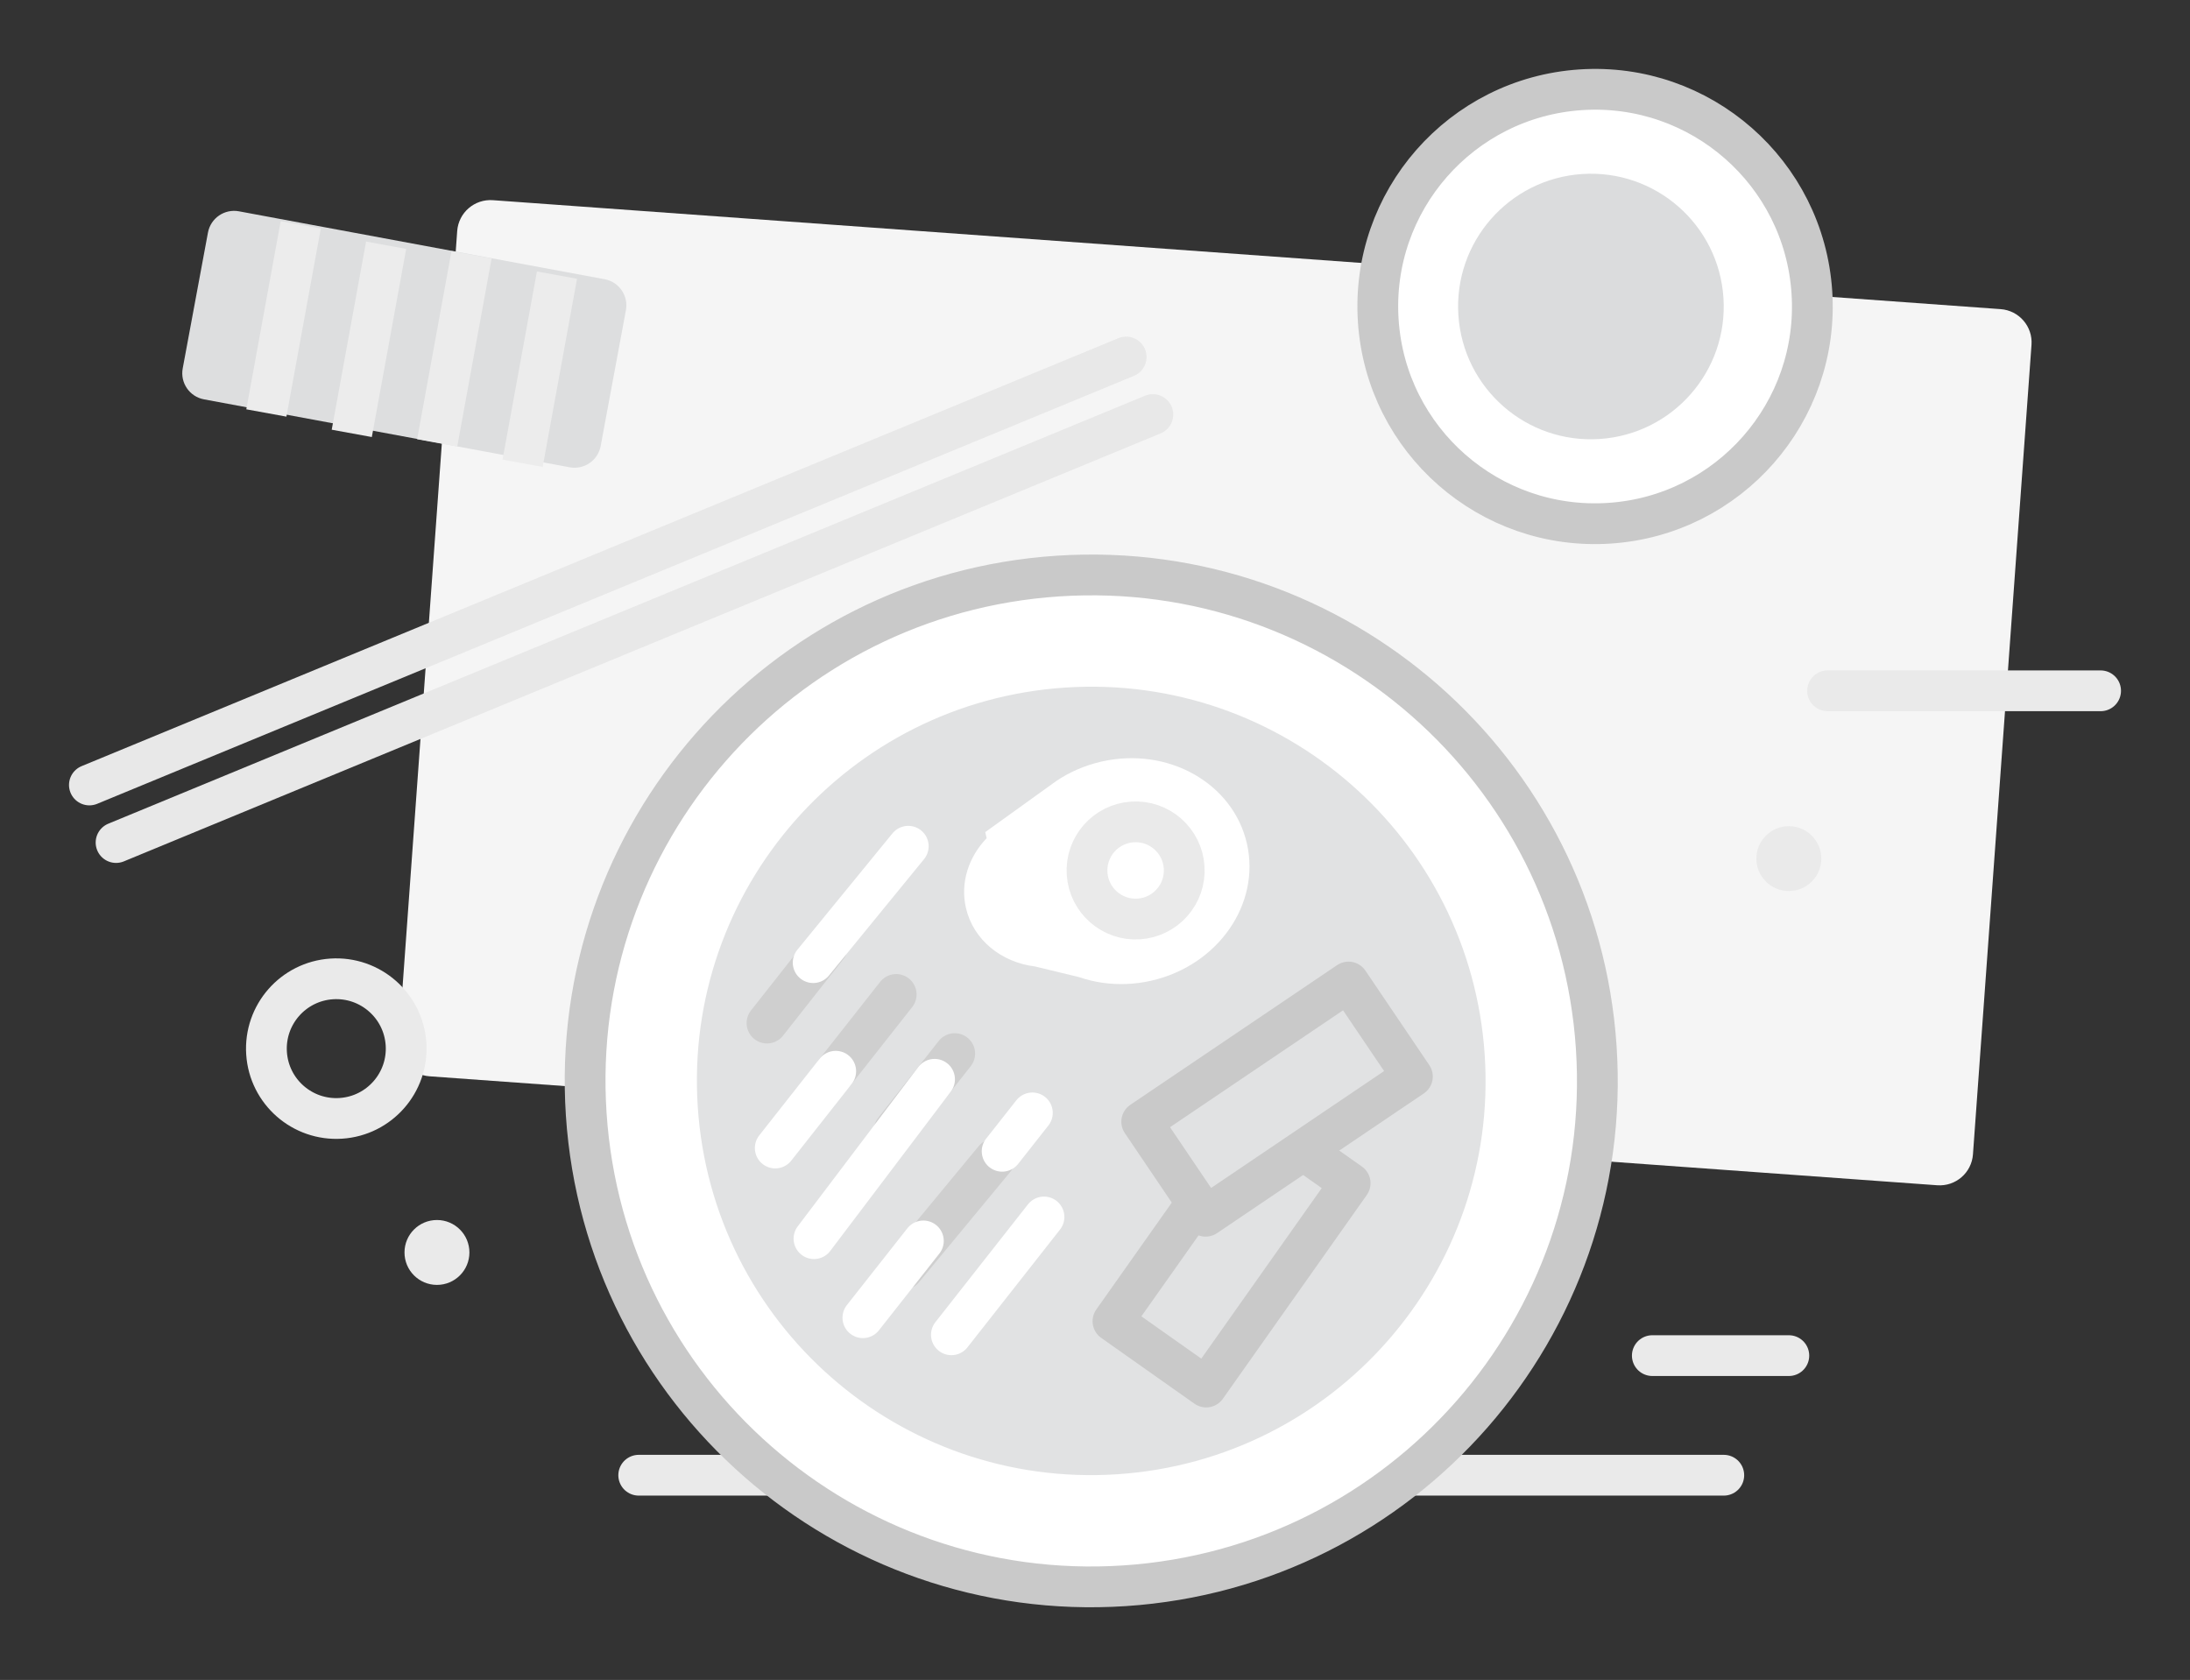<svg width="262" height="201" viewBox="0 0 262 201" fill="none" xmlns="http://www.w3.org/2000/svg">
<rect x="0" y="0" width="262" height="201" fill="#333333" stroke="none"/>
<path d="M76.413 176.505H206.225" stroke="#EAEAEA" stroke-width="4.878" stroke-miterlimit="10" stroke-linecap="round" stroke-linejoin="round"/>
<path d="M231.765 141.813L51.386 128.776C49.188 128.616 47.534 126.706 47.694 124.508L54.697 27.643C54.856 25.445 56.767 23.792 58.966 23.951L239.345 36.987C241.544 37.147 243.197 39.057 243.038 41.255L236.034 138.12C235.875 140.318 233.964 141.971 231.765 141.813Z" fill="#F5F5F5"/>
<path d="M134.535 189.732C167.902 187.532 193.168 158.704 190.968 125.344C188.768 91.984 159.934 66.723 126.566 68.923C93.198 71.123 67.932 99.951 70.133 133.311C72.333 166.671 101.167 191.932 134.535 189.732Z" fill="white" stroke="#C9C9C9" stroke-width="4.878" stroke-miterlimit="10" stroke-linecap="round" stroke-linejoin="round"/>
<path d="M192.536 62.604C206.861 61.66 217.708 49.284 216.763 34.963C215.819 20.641 203.44 9.797 189.115 10.741C174.79 11.685 163.944 24.061 164.888 38.383C165.833 52.704 178.211 63.549 192.536 62.604Z" fill="white" stroke="#C9C9C9" stroke-width="4.878" stroke-miterlimit="10" stroke-linecap="round" stroke-linejoin="round"/>
<path d="M133.654 176.39C159.652 174.676 179.338 152.216 177.623 126.224C175.909 100.232 153.444 80.551 127.446 82.265C101.448 83.979 81.762 106.439 83.477 132.431C85.191 158.423 107.657 178.104 133.654 176.39Z" fill="#E1E2E3"/>
<path d="M191.374 52.524C200.131 51.947 206.761 44.382 206.184 35.627C205.606 26.873 198.04 20.244 189.283 20.821C180.527 21.399 173.896 28.963 174.474 37.718C175.051 46.473 182.618 53.102 191.374 52.524Z" fill="#DBDCDD"/>
<path d="M108.076 151.852L118.97 138.677" stroke="#CFCFCF" stroke-width="4.878" stroke-miterlimit="10" stroke-linecap="round" stroke-linejoin="round"/>
<path d="M106.981 135.245L114.217 126.058" stroke="#CFCFCF" stroke-width="4.878" stroke-miterlimit="10" stroke-linecap="round" stroke-linejoin="round"/>
<path d="M99.981 128.17L107.216 118.983" stroke="#CFCFCF" stroke-width="4.878" stroke-miterlimit="10" stroke-linecap="round" stroke-linejoin="round"/>
<path d="M119.89 137.746L123.508 133.153" stroke="white" stroke-width="4.878" stroke-miterlimit="10" stroke-linecap="round" stroke-linejoin="round"/>
<path d="M113.82 159.703L124.897 145.606" stroke="white" stroke-width="4.878" stroke-miterlimit="10" stroke-linecap="round" stroke-linejoin="round"/>
<path d="M103.231 157.66L110.467 148.473" stroke="white" stroke-width="4.878" stroke-miterlimit="10" stroke-linecap="round" stroke-linejoin="round"/>
<path d="M97.38 148.201L111.805 129.133" stroke="white" stroke-width="4.878" stroke-miterlimit="10" stroke-linecap="round" stroke-linejoin="round"/>
<path d="M92.746 137.357L99.981 128.17" stroke="white" stroke-width="4.878" stroke-miterlimit="10" stroke-linecap="round" stroke-linejoin="round"/>
<path d="M126.349 93.459L117.871 99.558L118.038 100.287C115.894 102.519 114.861 105.583 115.558 108.624C116.438 112.467 119.813 115.146 123.825 115.634L129.102 116.911C129.987 117.215 130.911 117.442 131.862 117.58L131.876 117.583V117.582C133.761 117.854 135.751 117.789 137.753 117.332C145.718 115.508 150.831 108.163 149.173 100.927C147.515 93.689 139.714 89.302 131.749 91.126C129.748 91.584 127.927 92.393 126.349 93.459Z" fill="white"/>
<path d="M91.76 122.408L98.995 113.221" stroke="#CFCFCF" stroke-width="4.878" stroke-miterlimit="10" stroke-linecap="round" stroke-linejoin="round"/>
<path d="M97.283 115.176L108.66 101.25" stroke="white" stroke-width="4.878" stroke-miterlimit="10" stroke-linecap="round" stroke-linejoin="round"/>
<path d="M136.243 109.95C139.448 109.738 141.876 106.969 141.664 103.764C141.453 100.559 138.683 98.132 135.477 98.343C132.271 98.554 129.844 101.324 130.055 104.529C130.267 107.734 133.037 110.161 136.243 109.95Z" stroke="#EAEAEA" stroke-width="4.878" stroke-miterlimit="10" stroke-linecap="round" stroke-linejoin="round"/>
<path d="M10.694 93.92L134.73 42.715" stroke="#E8E8E8" stroke-width="4.878" stroke-miterlimit="10" stroke-linecap="round" stroke-linejoin="round"/>
<path d="M13.885 100.807L137.921 49.6" stroke="#E8E8E8" stroke-width="4.878" stroke-miterlimit="10" stroke-linecap="round" stroke-linejoin="round"/>
<path d="M161.525 141.567L150.372 133.694L133.149 158.081L144.302 165.954L161.525 141.567Z" stroke="#C9C9C9" stroke-width="4.878" stroke-miterlimit="10" stroke-linecap="round" stroke-linejoin="round"/>
<path d="M144.234 145.521L136.589 134.21L161.328 117.495L168.973 128.805L144.234 145.521Z" fill="#E1E2E3" stroke="#C9C9C9" stroke-width="4.878" stroke-miterlimit="10" stroke-linecap="round" stroke-linejoin="round"/>
<path d="M40.782 133.806C45.39 133.503 48.879 129.522 48.575 124.915C48.271 120.308 44.289 116.82 39.681 117.124C35.074 117.428 31.585 121.408 31.889 126.015C32.192 130.622 36.174 134.11 40.782 133.806Z" stroke="#EAEAEA" stroke-width="4.878" stroke-miterlimit="10" stroke-linecap="round" stroke-linejoin="round"/>
<path d="M68.154 55.909L24.404 47.782C22.678 47.462 21.538 45.803 21.859 44.077L24.879 27.827C25.2 26.101 26.859 24.962 28.586 25.282L72.335 33.409C74.061 33.73 75.201 35.388 74.881 37.114L71.861 53.364C71.54 55.09 69.88 56.23 68.154 55.909Z" fill="#DDDEDF"/>
<path d="M31.866 49.411L35.979 26.898" stroke="#ECECEC" stroke-width="4.878" stroke-miterlimit="10" stroke-linejoin="round"/>
<path d="M42.084 51.852L46.196 29.34" stroke="#ECECEC" stroke-width="4.878" stroke-miterlimit="10" stroke-linejoin="round"/>
<path d="M52.303 52.99L56.416 30.477" stroke="#ECECEC" stroke-width="4.878" stroke-miterlimit="10" stroke-linejoin="round"/>
<path d="M62.522 55.431L66.634 32.918" stroke="#ECECEC" stroke-width="4.878" stroke-miterlimit="10" stroke-linejoin="round"/>
<path d="M52.275 153.734C54.419 153.734 56.158 151.996 56.158 149.852C56.158 147.708 54.419 145.97 52.275 145.97C50.13 145.97 48.392 147.708 48.392 149.852C48.392 151.996 50.13 153.734 52.275 153.734Z" fill="#EAEAEA"/>
<path d="M214.007 106.611C216.151 106.611 217.89 104.873 217.89 102.729C217.89 100.585 216.151 98.847 214.007 98.847C211.862 98.847 210.124 100.585 210.124 102.729C210.124 104.873 211.862 106.611 214.007 106.611Z" fill="#EAEAEA"/>
<path d="M218.643 82.653H251.306" stroke="#EAEAEA" stroke-width="4.878" stroke-miterlimit="10" stroke-linecap="round" stroke-linejoin="round"/>
<path d="M197.675 162.195H214.007" stroke="#EAEAEA" stroke-width="4.878" stroke-miterlimit="10" stroke-linecap="round" stroke-linejoin="round"/>
</svg>
